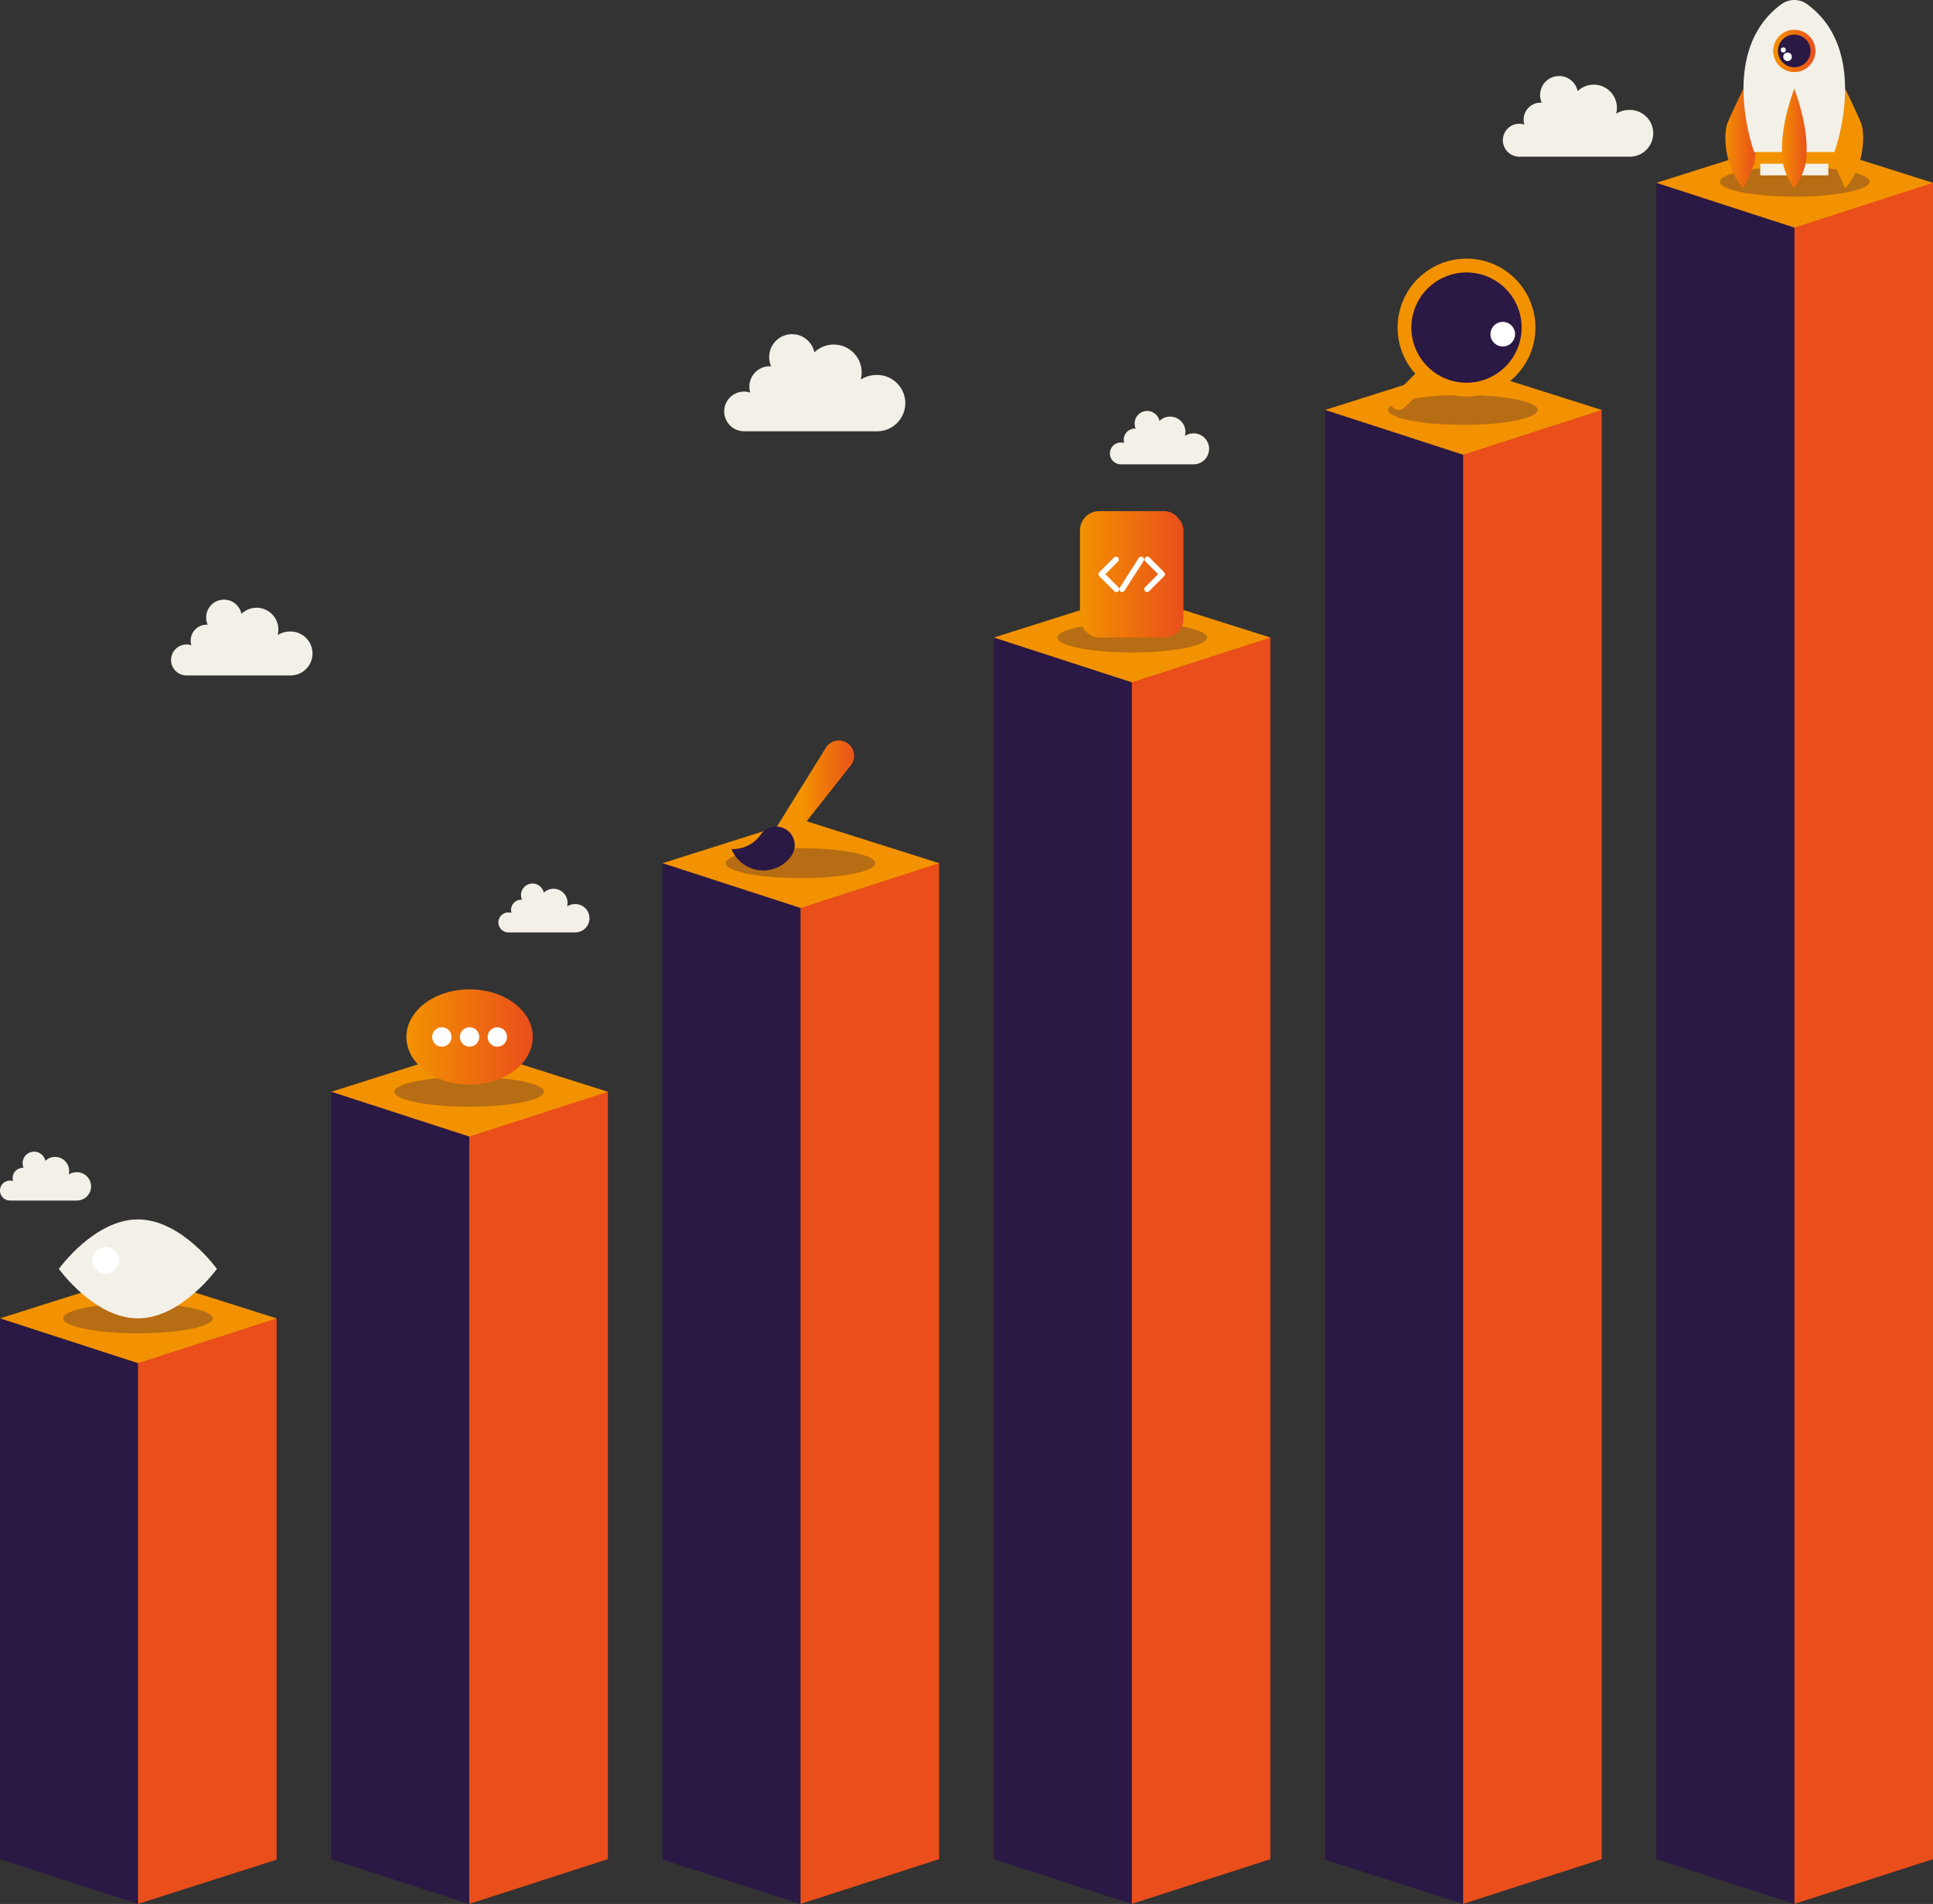 <svg xmlns="http://www.w3.org/2000/svg" xmlns:xlink="http://www.w3.org/1999/xlink" width="681.051" height="670.677" viewBox="0 0 681.051 670.677"><rect x="0" y="0" width="681.051" height="670.677" fill="#333333" stroke="none"/><defs><linearGradient id="a" x1="338.61" y1="0.5" x2="339.61" y2="0.5" gradientUnits="objectBoundingBox"><stop offset="0" stop-color="#f39200"></stop><stop offset="1" stop-color="#e94e1b"></stop></linearGradient><linearGradient id="b" x1="0" y1="0.5" x2="1" y2="0.5" xlink:href="#a"></linearGradient><linearGradient id="g" x1="0.327" y1="6.297" x2="1.054" y2="6.297" xlink:href="#a"></linearGradient><linearGradient id="l" x1="111.567" y1="0.5" x2="112.567" y2="0.5" xlink:href="#a"></linearGradient><linearGradient id="m" x1="30.464" y1="0.5" x2="31.464" y2="0.5" xlink:href="#a"></linearGradient></defs><g transform="translate(-16.161 -24.323)"><path d="M81.887,262.258h36.44a7.741,7.741,0,1,0,0-15.477,8.03,8.03,0,0,0-4.344,1.265,7.676,7.676,0,0,0-12.752-7.484,6.281,6.281,0,1,0-11.891,3.822c-.125-.009-.253-.013-.381-.013a5.617,5.617,0,0,0-5.372,7.248,5.455,5.455,0,1,0-1.7,10.639Z" fill="#f3f0e8" fill-rule="evenodd"></path><path d="M64.742,695l48.873-15.594V488.725H64.742Z" fill="#e94e1b"></path><path d="M16.161,679.225,64.742,695V488.725H16.161Z" fill="#2a1845"></path><path d="M16.161,488.725,64.769,504.5l48.847-15.775L64.888,473.313Z" fill="#f39200"></path><path d="M181.461,695l48.873-15.775V408.906H181.461Z" fill="#e94e1b"></path><path d="M132.88,679.225,181.461,695V408.906H132.88Z" fill="#2a1845"></path><path d="M132.88,408.905l48.608,15.775,48.847-15.775-48.727-15.412Z" fill="#f39200"></path><path d="M298.18,695l48.873-15.775V328.377H298.18Z" fill="#e94e1b"></path><path d="M249.6,679.406,298.18,695V328.377H249.6Z" fill="#2a1845"></path><path d="M249.6,328.387l48.608,15.775,48.847-15.775-48.727-15.412Z" fill="#f39200"></path><path d="M414.9,695l48.873-15.775V248.906H414.9Z" fill="#e94e1b"></path><path d="M366.318,679.225,414.9,695V248.906H366.318Z" fill="#2a1845"></path><path d="M366.318,248.9l48.608,15.775L463.773,248.9l-48.727-15.412Z" fill="#f39200"></path><path d="M531.619,695l48.873-15.775v-510.5H531.619Z" fill="#e94e1b"></path><path d="M483.037,679.406,531.619,695V168.725H483.037Z" fill="#2a1845"></path><path d="M483.037,168.725,531.645,184.5l48.847-15.775-48.727-15.412Z" fill="#f39200"></path><path d="M648.338,695l48.873-15.775V88.725H648.338Z" fill="#e94e1b"></path><path d="M599.757,679.225,648.338,695V88.725H599.757Z" fill="#2a1845"></path><path d="M599.757,88.725,648.365,104.5l48.847-15.775L648.484,73.313Z" fill="#f39200"></path><ellipse cx="26.359" cy="5.266" rx="26.359" ry="5.266" transform="translate(622.125 83.058)" fill="#2a1845" opacity="0.3"></ellipse><path d="M666.233,55.554s4.076,8.214,5.719,12.32c1.17,2.925,1.554,14.859-5.719,22.774l-3.82-8.662-.84-7.69Z" fill="url(#a)"></path><path d="M630.443,55.554s-4.076,8.214-5.719,12.32c-1.17,2.925-1.554,14.859,5.719,22.774l3.82-8.662.84-7.69Z" fill="url(#b)"></path><path d="M643.795,25.81c-22.694,16.633-9.588,52.07-9.588,52.07h28.262s13.1-35.437-9.589-52.07A7.681,7.681,0,0,0,643.795,25.81Z" fill="#f3f0e8"></path><rect width="28.149" height="4.107" transform="translate(634.263 77.88)" fill="url(#b)"></rect><rect width="23.986" height="4.107" transform="translate(636.345 81.986)" fill="#f3f0e8"></rect><path d="M648.338,55.554s-4.909,12.395-4.312,23c-.05,6.57,4.312,12.1,4.312,12.1s4.362-5.526,4.311-12.1C653.247,67.949,648.338,55.554,648.338,55.554Z" fill="url(#b)"></path><path d="M659,31.735H637.675a30.649,30.649,0,0,1,6.119-5.925,7.681,7.681,0,0,1,9.085,0A30.669,30.669,0,0,1,659,31.735Z" fill="url(#b)"></path><circle cx="7.448" cy="7.448" r="7.448" transform="translate(640.89 34.816)" fill="url(#b)"></circle><circle cx="5.748" cy="5.748" r="5.748" transform="translate(642.59 36.516)" fill="#2a1845"></circle><circle cx="1.509" cy="1.509" r="1.509" transform="translate(644.457 42.815)" fill="#fff"></circle><circle cx="0.897" cy="0.897" r="0.897" transform="translate(643.56 41.021)" fill="#fff"></circle><ellipse cx="26.359" cy="5.266" rx="26.359" ry="5.266" transform="translate(38.383 483.458)" fill="#2a1845" opacity="0.3"></ellipse><ellipse cx="26.359" cy="5.266" rx="26.359" ry="5.266" transform="translate(155.103 403.64)" fill="#2a1845" opacity="0.3"></ellipse><path d="M295.663,319.561l20.092-25.428a5.489,5.489,0,0,0,.364-.46,5.392,5.392,0,1,0-8.824-6.2,5.521,5.521,0,0,0-.309.5L289.878,315.5" fill="url(#g)"></path><path d="M295.178,325.495a6.559,6.559,0,0,0-10.951-7.212,12.054,12.054,0,0,1-10.337,5.123,12.066,12.066,0,0,0,20.835,2.733c.086-.1.161-.208.237-.315S295.113,325.609,295.178,325.495Z" fill="#2a1845"></path><ellipse cx="26.359" cy="5.266" rx="26.359" ry="5.266" transform="translate(271.822 323.111)" fill="#2a1845" opacity="0.3"></ellipse><path d="M172.157,402.561l-1.448,4.736a1.242,1.242,0,0,0,1.715,1.488l7.44-3.49Z" fill="url(#b)"></path><ellipse cx="22.267" cy="16.774" rx="22.267" ry="16.774" transform="translate(159.34 372.829)" fill="url(#b)"></ellipse><circle cx="3.423" cy="3.423" r="3.423" transform="translate(168.413 386.181)" fill="#fff"></circle><circle cx="3.423" cy="3.423" r="3.423" transform="translate(178.185 386.181)" fill="#fff"></circle><circle cx="3.423" cy="3.423" r="3.423" transform="translate(187.957 386.181)" fill="#fff"></circle><path d="M92.584,471.3s-12.465,17.429-27.842,17.429S36.9,471.3,36.9,471.3s12.466-17.428,27.843-17.428S92.584,471.3,92.584,471.3Z" fill="#f3f0e8"></path><circle cx="11.69" cy="11.69" r="11.69" transform="translate(53.052 459.607)" fill="url(#b)"></circle><circle cx="4.715" cy="4.715" r="4.715" transform="translate(48.722 463.595)" fill="#fff"></circle><ellipse cx="26.359" cy="5.266" rx="26.359" ry="5.266" transform="translate(388.687 243.64)" fill="#2a1845" opacity="0.3"></ellipse><rect width="36.454" height="44.531" rx="6.754" transform="translate(396.672 204.375)" fill="url(#b)"></rect><path d="M409.483,232.88a1,1,0,0,1-.707-.293l-5.293-5.294a1,1,0,0,1,0-1.414l5.184-5.184a1,1,0,0,1,1.414,1.414l-4.477,4.477,4.586,4.587a1,1,0,0,1-.707,1.707Z" fill="#fff"></path><path d="M420.316,232.88a1,1,0,0,1-.707-1.707l4.586-4.587-4.477-4.477a1,1,0,1,1,1.414-1.414l5.184,5.184a1,1,0,0,1,0,1.414l-5.293,5.294A1,1,0,0,1,420.316,232.88Z" fill="#fff"></path><path d="M411.52,232.88a1,1,0,0,1-.842-1.539l6.694-10.478a1,1,0,0,1,1.686,1.077l-6.7,10.478A1,1,0,0,1,411.52,232.88Z" fill="#fff"></path><ellipse cx="26.359" cy="5.266" rx="26.359" ry="5.266" transform="translate(505.26 163.458)" fill="#2a1845" opacity="0.3"></ellipse><path d="M508.971,168.725a2.863,2.863,0,0,0,2.03-.841l7.879-7.879a2.87,2.87,0,0,0-4.059-4.059l-7.879,7.879a2.871,2.871,0,0,0,2.029,4.9Z" fill="url(#l)"></path><circle cx="24.285" cy="24.285" r="24.285" transform="translate(508.567 115.431)" fill="url(#m)"></circle><circle cx="19.421" cy="19.421" r="19.421" transform="translate(513.43 120.295)" fill="#2a1845"></circle><circle cx="4.336" cy="4.336" r="4.336" transform="translate(541.291 137.702)" fill="#fff"></circle><path d="M411.051,187.881h25.657a5.45,5.45,0,1,0,0-10.9,5.661,5.661,0,0,0-3.059.89,5.4,5.4,0,0,0-8.978-5.269A4.422,4.422,0,1,0,416.3,175.3c-.088-.006-.178-.009-.268-.009a3.956,3.956,0,0,0-3.782,5.1,3.841,3.841,0,1,0-1.2,7.491Z" fill="#f3f0e8" fill-rule="evenodd"></path><path d="M551.432,79.513H590.2a8.236,8.236,0,1,0,0-16.467,8.551,8.551,0,0,0-4.623,1.346,8.166,8.166,0,0,0-13.567-7.963A6.682,6.682,0,1,0,559.362,60.5c-.134-.009-.269-.014-.406-.014a5.977,5.977,0,0,0-5.715,7.711,5.8,5.8,0,1,0-1.809,11.32Z" fill="#f3f0e8" fill-rule="evenodd"></path><path d="M195.281,352.767h23.484a4.988,4.988,0,1,0,0-9.974,5.168,5.168,0,0,0-2.8.816,4.951,4.951,0,0,0-4.783-6.211,4.929,4.929,0,0,0-3.435,1.387,4.048,4.048,0,1,0-7.663,2.463c-.081,0-.163-.008-.246-.008a3.62,3.62,0,0,0-3.461,4.671,3.516,3.516,0,1,0-1.1,6.856Z" fill="#f3f0e8" fill-rule="evenodd"></path><path d="M19.676,447.223H43.16a4.988,4.988,0,1,0,0-9.974,5.176,5.176,0,0,0-2.8.815,4.947,4.947,0,0,0-8.218-4.823A4.047,4.047,0,1,0,24.48,435.7q-.121-.009-.246-.009a3.62,3.62,0,0,0-3.462,4.671,3.516,3.516,0,1,0-1.1,6.857Z" fill="#f3f0e8" fill-rule="evenodd"></path><path d="M278.315,176.237h46.669a9.913,9.913,0,1,0,0-19.821,10.281,10.281,0,0,0-5.564,1.62,9.83,9.83,0,0,0-16.331-9.585,8.043,8.043,0,1,0-15.228,4.895c-.161-.011-.324-.017-.488-.017a7.2,7.2,0,0,0-6.88,9.283,6.987,6.987,0,1,0-2.178,13.625Z" fill="#f3f0e8" fill-rule="evenodd"></path></g></svg>